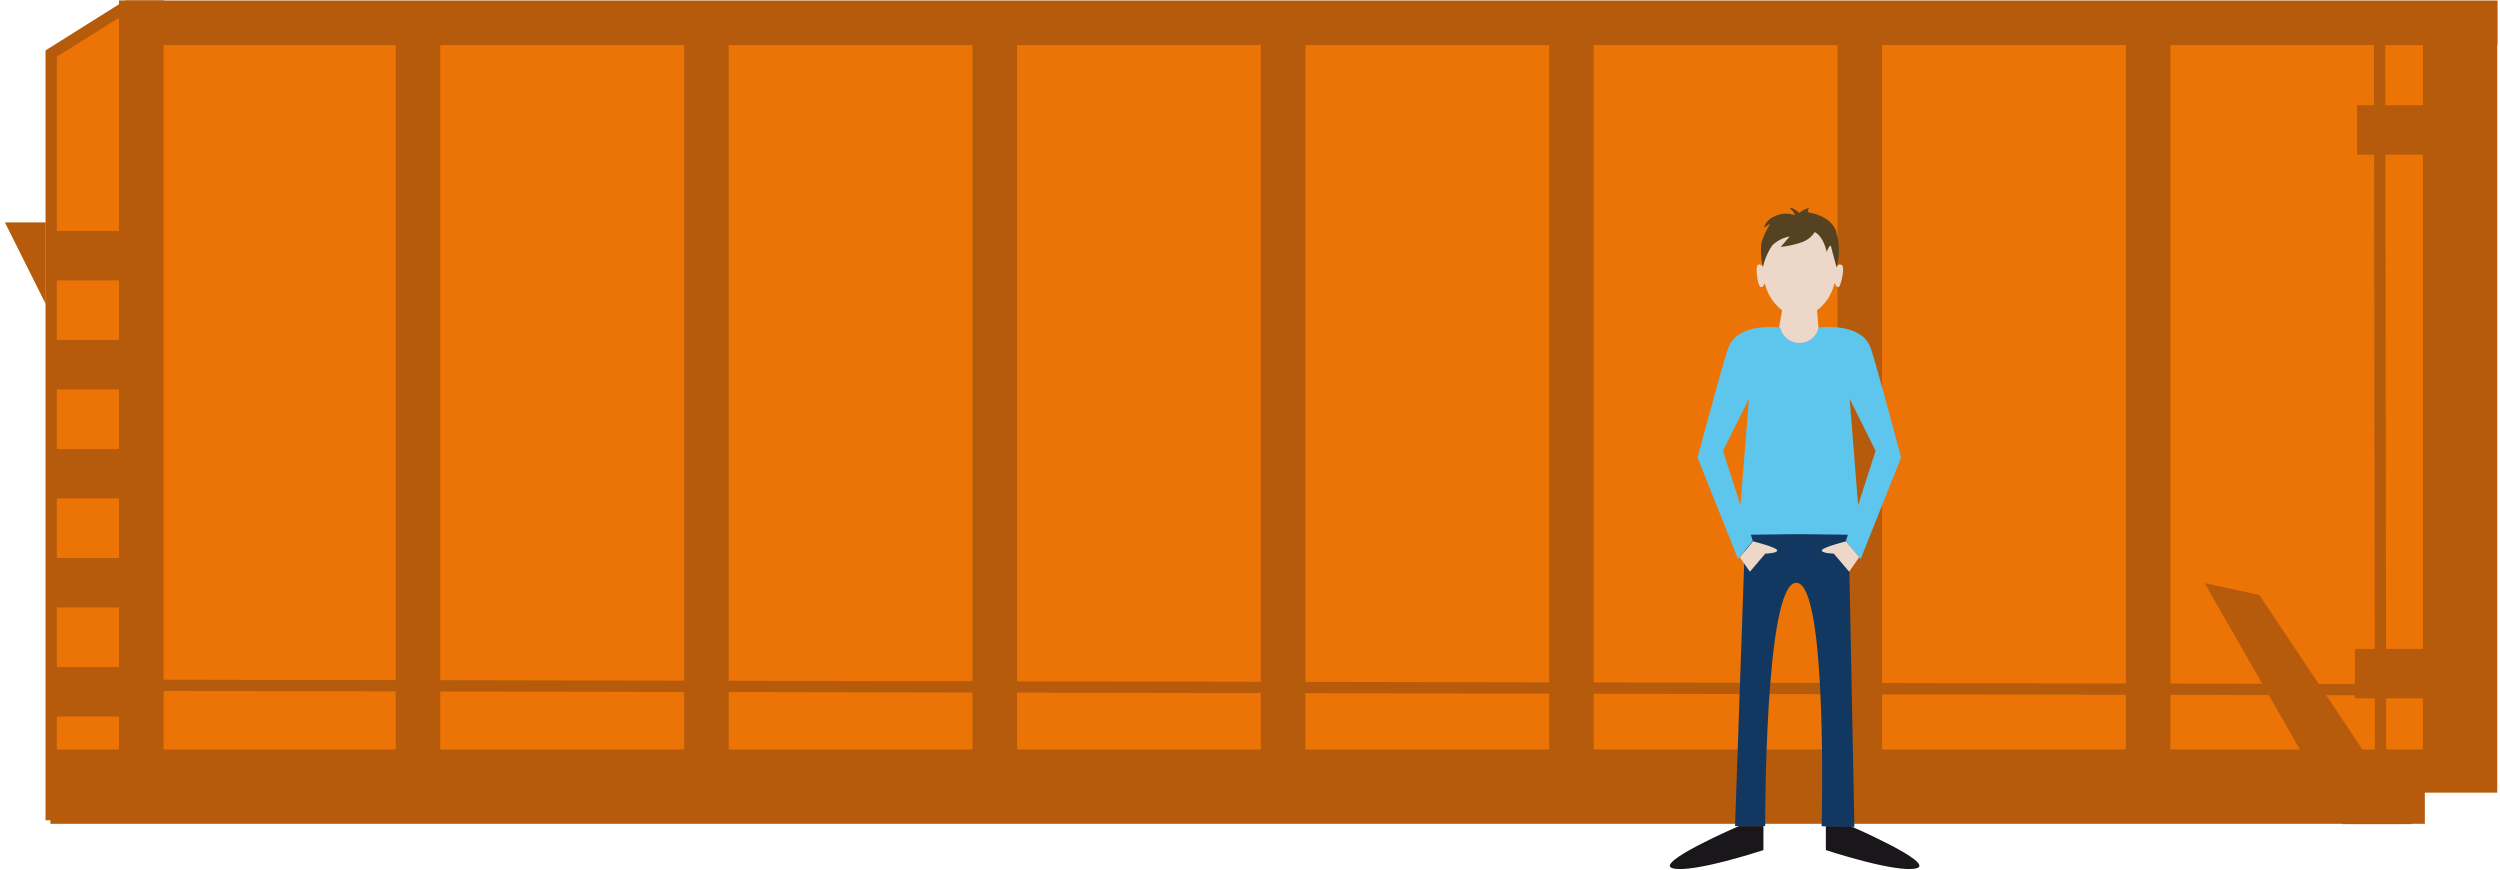 <svg id="Rechts" xmlns="http://www.w3.org/2000/svg" width="296" height="103" viewBox="0 0 296 103">
  <title>38cbm-abrollcontainer</title>
  <g id="_38_cbm_Abrollcontainer" data-name="38 cbm Abrollcontainer">
    <g>
      <polygon points="15.39 0.99 6.41 6.34 6.41 94.05 15.39 94.05 15.39 0.99" fill="#ec7406"/>
      <rect x="16.83" y="2.62" width="275.2" height="90.17" fill="#ec7406"/>
      <polygon points="5.41 35.99 0.58 26.33 5.41 26.33 5.41 35.99" fill="#b65b0c"/>
      <rect x="5.97" y="88.74" width="281.13" height="8.8" fill="#b65b0c"/>
      <rect x="286.87" y="0.15" width="8.8" height="93.7" fill="#b65b0c"/>
      <rect x="46.85" y="4.75" width="5.28" height="89.84" fill="#b65b0c"/>
      <rect x="14.09" y="0.05" width="5.28" height="94.55" fill="#b65b0c"/>
      <rect x="81" y="4.75" width="5.28" height="89.84" fill="#b65b0c"/>
      <rect x="115.14" y="4.75" width="5.28" height="89.84" fill="#b65b0c"/>
      <rect x="149.28" y="4.75" width="5.28" height="89.84" fill="#b65b0c"/>
      <rect x="183.42" y="4.75" width="5.28" height="89.84" fill="#b65b0c"/>
      <rect x="217.56" y="4.75" width="5.28" height="89.84" fill="#b65b0c"/>
      <rect x="251.7" y="4.75" width="5.28" height="89.84" fill="#b65b0c"/>
      <line x1="16.49" y1="81.14" x2="289.56" y2="81.67" fill="none" stroke="#b65b0c" stroke-miterlimit="10" stroke-width="1.34"/>
      <rect x="279.07" y="12.46" width="9.63" height="5.85" fill="#b65b0c"/>
      <rect x="5.62" y="27.35" width="9.63" height="5.85" fill="#b65b0c"/>
      <rect x="5.62" y="40.26" width="9.63" height="5.85" fill="#b65b0c"/>
      <rect x="5.62" y="53.16" width="9.63" height="5.85" fill="#b65b0c"/>
      <rect x="5.62" y="66.07" width="9.63" height="5.85" fill="#b65b0c"/>
      <rect x="5.62" y="78.98" width="9.63" height="5.85" fill="#b65b0c"/>
      <rect x="278.82" y="76.83" width="9.63" height="5.85" fill="#b65b0c"/>
      <rect x="14.81" y="0.06" width="280.89" height="5.28" fill="#b65b0c"/>
      <line x1="281.86" y1="92.96" x2="281.74" y2="1.79" fill="none" stroke="#b65b0c" stroke-miterlimit="10" stroke-width="1.34"/>
      <polyline points="14.72 0.9 6.06 6.34 6.06 97.12" fill="none" stroke="#b65b0c" stroke-miterlimit="10" stroke-width="1.34"/>
      <polygon points="277.38 97.58 261.02 69.04 267.51 70.45 285.61 97.58 277.38 97.58" fill="#b65b0c"/>
      <g>
        <path d="M205.87,97.81s-10.18,4.4-7.8,5,10.72-2.16,10.72-2.16V97.81Z" fill="#1a171b"/>
        <path d="M219.1,97.81s10.18,4.4,7.8,5-10.72-2.16-10.72-2.16V97.81Z" fill="#1a171b"/>
        <path d="M218.09,31.39c-.31-.19-.53,0-.66.26-.07-3-2-5.46-4.34-5.46s-4.25,2.41-4.34,5.43c-.13-.21-.35-.41-.64-.23s0,2.6.38,2.6c.23,0,.38-.25.47-.48A5.5,5.5,0,0,0,211,36.73l-.8,4.61,5.33.24-.39-4.85a5.51,5.51,0,0,0,2.07-3.25c.09.23.24.52.48.52S218.47,31.63,218.09,31.39Z" fill="#ecd7c8"/>
        <path d="M214.86,27.48a2.91,2.91,0,0,1-1.45,1.17,10.85,10.85,0,0,1-2.57.58L211.9,28a3.94,3.94,0,0,0-2.07,1.06,7.85,7.85,0,0,0-1.1,2.53,7.71,7.71,0,0,1-.18-2.83,9.24,9.24,0,0,1,1.07-2.29l-.78.49a2.09,2.09,0,0,1,1.27-1.34,3,3,0,0,1,2.4-.13,1.46,1.46,0,0,0-.58-.81c.21-.27,1.1.53,1.1.53a3.19,3.19,0,0,1,1.2-.61c-.42.51,0,.58,0,.58s2.33.3,3.09,2a7.66,7.66,0,0,1,.14,4.49s-.5-1.77-.67-2.53c-.16-.27-.51.69-.51.69S215.93,28,214.86,27.48Z" fill="#544221"/>
        <path d="M206.63,63.2l-1.2,34.61H209S208.91,69,212.68,69s3,28.83,3,28.83l3.88.07-.68-34.77Z" fill="#123862"/>
        <path d="M218.58,64.09s-2.78.7-2.87,1.06,1.41.4,1.41.4l1.82,2.14,1.2-1.73Z" fill="#ecd7c8"/>
        <path d="M207.55,64.09s2.78.7,2.87,1.06-1.41.4-1.41.4l-1.82,2.14L206,66Z" fill="#ecd7c8"/>
        <path d="M221.48,41.18c-1.13-3.12-6.16-2.39-6.16-2.39a2.32,2.32,0,0,1-4.53,0s-5-.73-6.16,2.39c-.61,1.69-3.64,13-3.64,13l4.79,12,1.75-2.14-.24-.73,5.75-.07,5.75.07-.24.73,1.75,2.14,4.79-12S222.09,42.86,221.48,41.18ZM204,53.38l3.07-6.15-1,12.58Zm16,6.43-1-12.58,3.07,6.15Z" fill="#5ec5ed"/>
      </g>
    </g>
  </g>
</svg>
